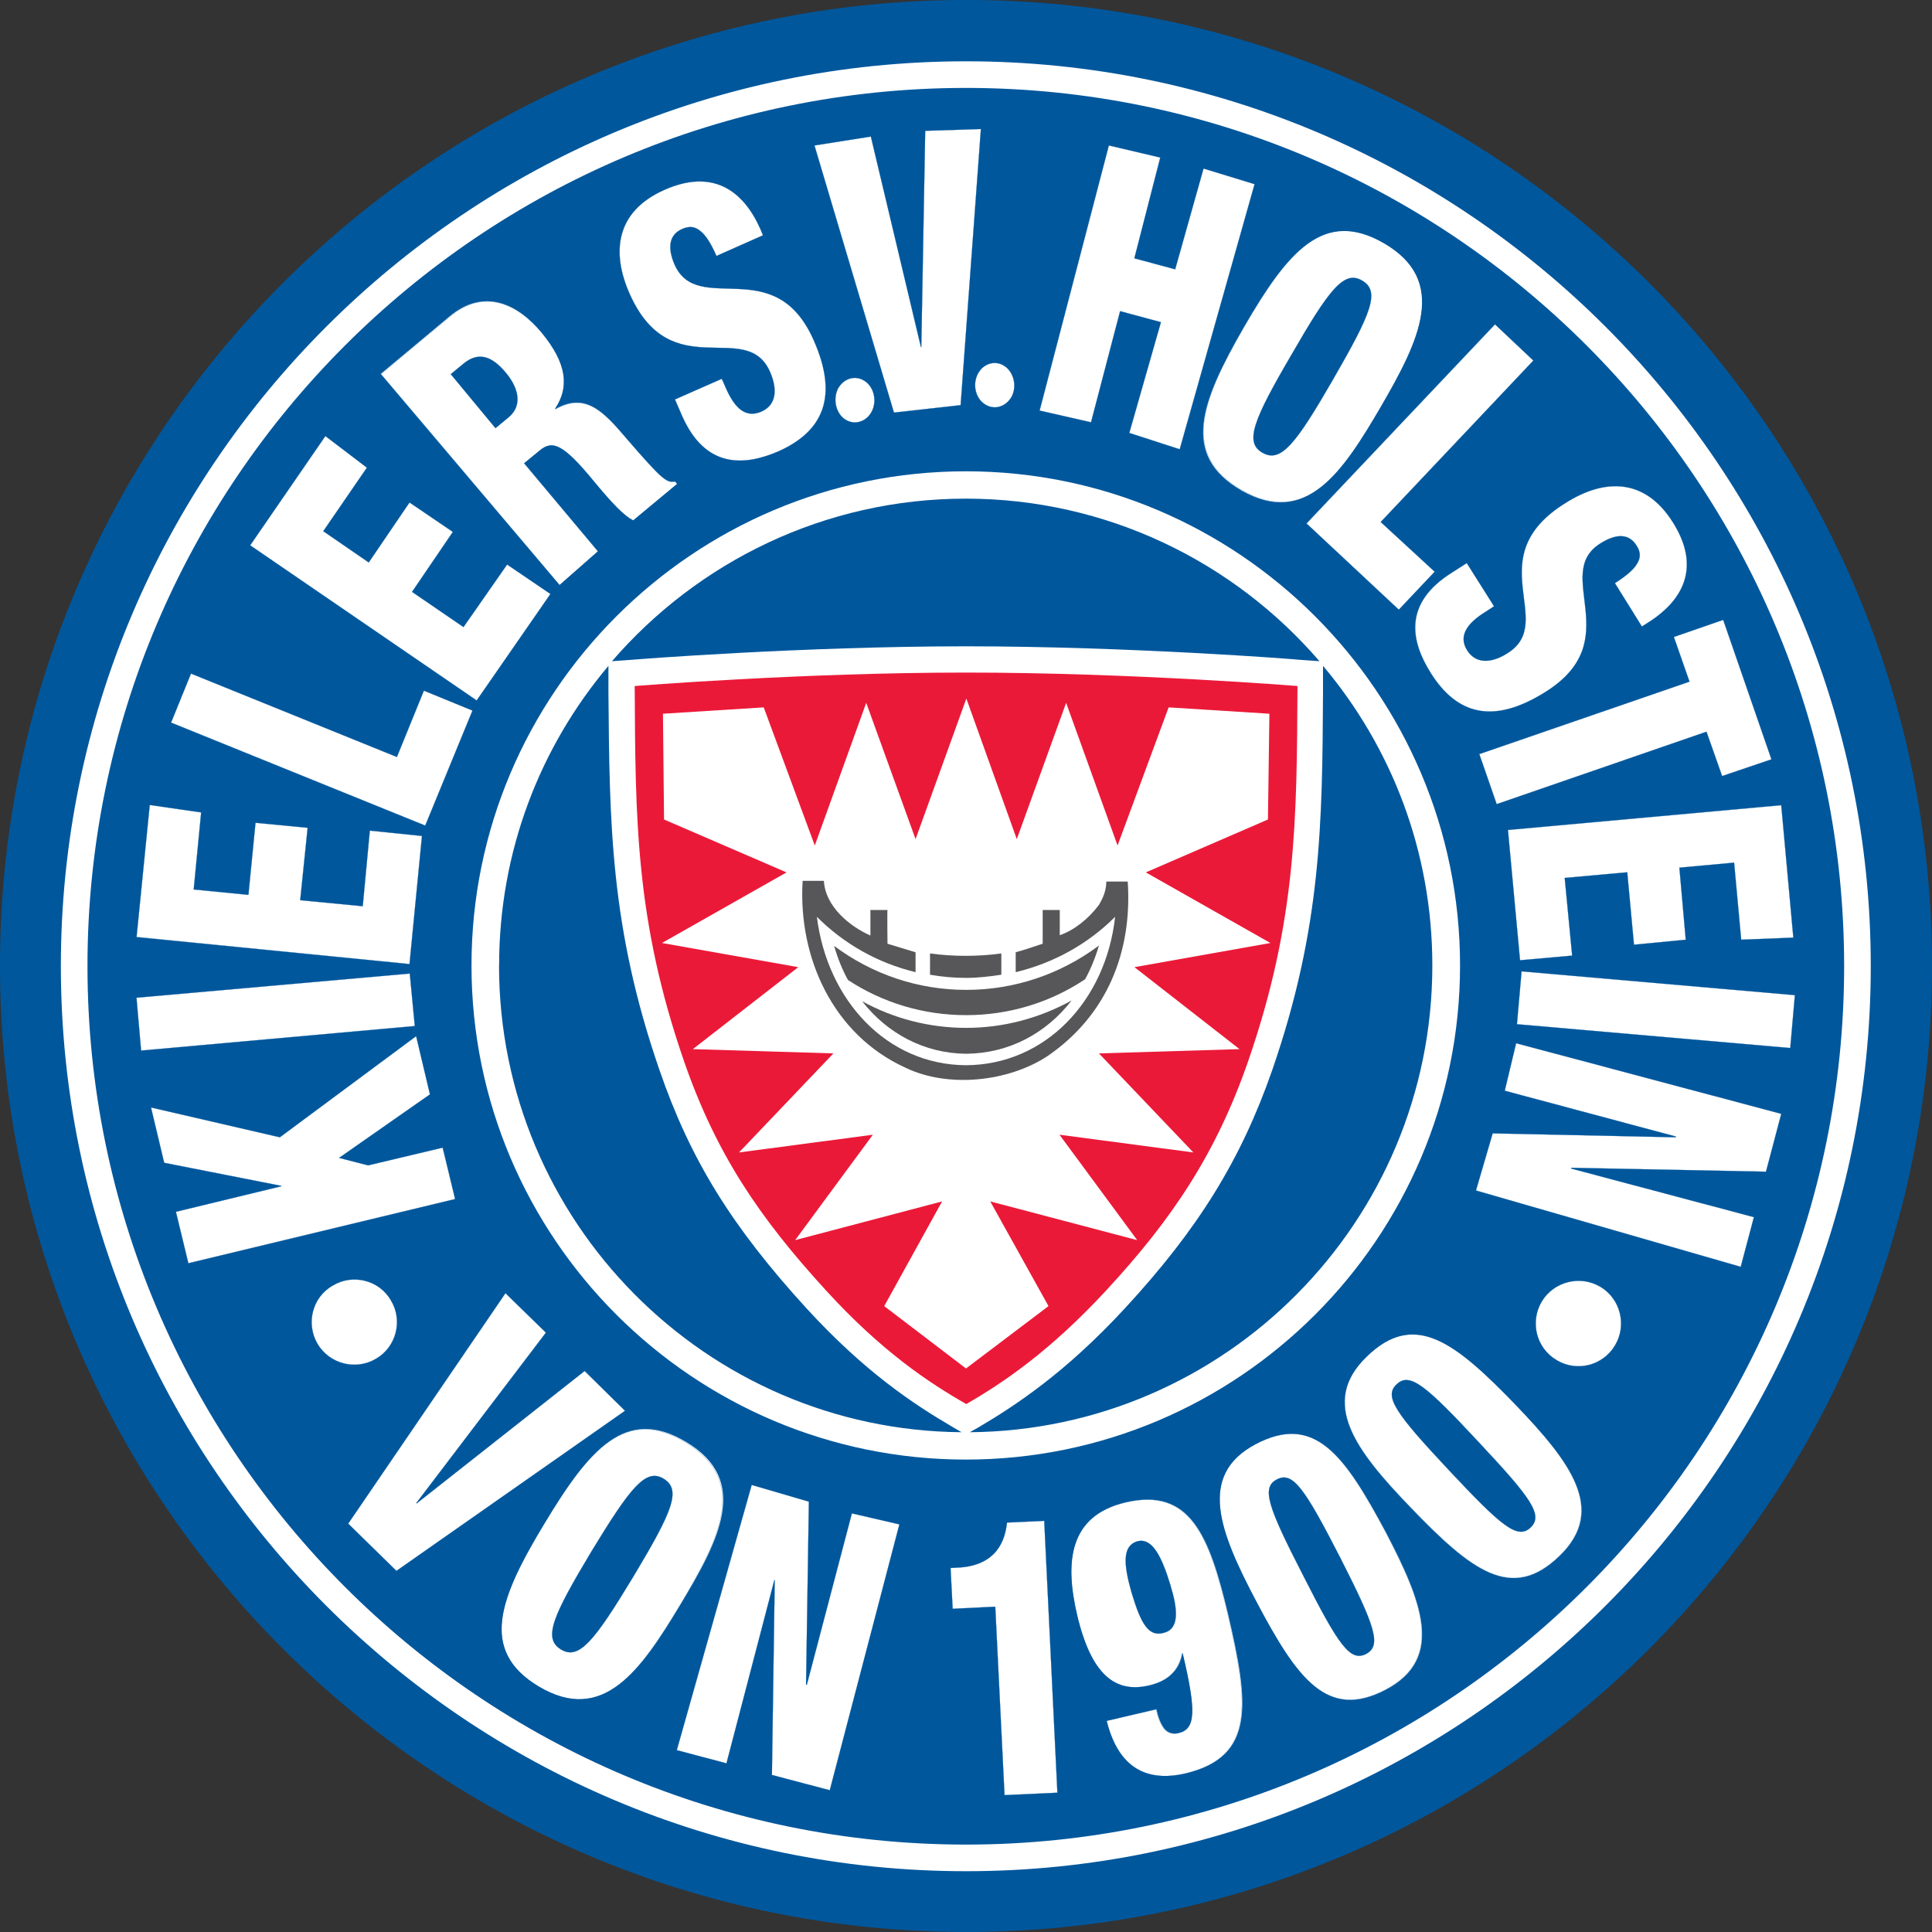 <svg version="1.2" viewBox="3.04 3.55 219.59 219.59" xmlns="http://www.w3.org/2000/svg" xmlns:cc="http://creativecommons.org/ns#" xmlns:dc="http://purl.org/dc/elements/1.1/" xmlns:rdf="http://www.w3.org/1999/02/22-rdf-syntax-ns#" xmlns:xlink="http://www.w3.org/1999/xlink">
 <rect x="3.04" y="3.55" width="219.59" height="219.59" fill="#333333" stroke="none"/>
 <defs>
  <symbol id="glyph3-5" overflow="visible"></symbol>
  <symbol id="glyph6-9" overflow="visible"></symbol>
 </defs>
 <g fill="#211e1e">
  <g transform="translate(-142.16 -95.527)">
   <use x="246.546" y="509.437" width="100%" height="100%" xlink:href="#glyph3-5"></use>
  </g>
  <g transform="translate(-142.16 -95.527)">
   <use x="244.763" y="547.137" width="100%" height="100%" xlink:href="#glyph3-5"></use>
  </g>
  <g transform="translate(-142.16 -95.527)">
   <use x="245.929" y="603.688" width="100%" height="100%" xlink:href="#glyph3-5"></use>
  </g>
 </g>
 <g transform="translate(-142.16 -95.527)" fill="#eb1923">
  <use x="117.131" y="33.012" width="100%" height="100%" xlink:href="#glyph6-9"></use>
 </g>
 <g transform="translate(-142.16 -95.527)" fill="#eb1923">
  <use x="119.581" y="33.012" width="100%" height="100%" xlink:href="#glyph6-9"></use>
 </g>
 <g transform="translate(-142.16 -95.527)">
  <g transform="matrix(10.328 0 0 10.328 -1323 -887.54)" stroke-width=".097">
   <g>
    <path d="m152.79 116.79c5.871 0 10.629-4.762 10.629-10.633s-4.758-10.629-10.629-10.629c-5.871 0-10.633 4.758-10.633 10.629s4.762 10.633 10.633 10.633" fill="#00579c"></path>
    <path d="m143.12 106.16c0-5.328 4.336-9.664 9.668-9.664 5.328 0 9.664 4.336 9.664 9.664 0 5.332-4.336 9.668-9.664 9.668-5.332 0-9.668-4.336-9.668-9.668zm-0.293 0c0 5.492 4.469 9.961 9.961 9.961s9.957-4.469 9.957-9.961c0-5.488-4.465-9.957-9.957-9.957s-9.961 4.469-9.961 9.957" fill="#fff"></path>
    <path d="m144.23 109.43-0.137-0.566 1.16-0.281v-4e-3l-1.289-0.254-0.145-0.609 1.418 0.328 1.5-1.113 0.152 0.641-1 0.699 0.32 0.082 0.82-0.195 0.137 0.566-2.938 0.707" fill="#fff"></path>
   </g>
   <path d="m144.23 109.43-0.137-0.566 1.16-0.281v-4e-3l-1.289-0.254-0.145-0.609 1.418 0.328 1.5-1.113 0.152 0.641-1 0.699 0.32 0.082 0.82-0.195 0.137 0.566z" fill="none" stroke="#00579c" stroke-width=".002"></path>
   <path d="m143.71 107.09-0.051-0.582 3.008-0.266 0.055 0.578-3.012 0.27" fill="#fff"></path>
   <path d="m143.71 107.09-0.051-0.582 3.008-0.266 0.055 0.578z" fill="none" stroke="#00579c" stroke-width=".002"></path>
   <path d="m143.66 105.84 0.145-1.453 0.566 0.082-0.082 0.848 0.602 0.059 0.078-0.793 0.574 0.055-0.082 0.797 0.688 0.066 0.078-0.832 0.574 0.059-0.137 1.41-3.004-0.297" fill="#fff"></path>
   <path d="m143.66 105.84 0.145-1.453 0.566 0.082-0.082 0.848 0.602 0.059 0.078-0.793 0.574 0.055-0.082 0.797 0.688 0.066 0.078-0.832 0.574 0.059-0.137 1.41z" fill="none" stroke="#00579c" stroke-width=".002"></path>
   <path d="m144.04 103.48 0.219-0.539 2.266 0.918 0.297-0.73 0.535 0.219-0.52 1.266-2.797-1.133" fill="#fff"></path>
   <path d="m144.04 103.48 0.219-0.539 2.266 0.918 0.297-0.73 0.535 0.219-0.52 1.266z" fill="none" stroke="#00579c" stroke-width=".002"></path>
   <path d="m144.91 101.53 0.828-1.203 0.457 0.348-0.48 0.699 0.5 0.344 0.449-0.66 0.477 0.324-0.449 0.66 0.566 0.387 0.48-0.688 0.477 0.324-0.812 1.172-2.492-1.707" fill="#fff"></path>
   <path d="m144.91 101.53 0.828-1.203 0.457 0.348-0.48 0.699 0.5 0.344 0.449-0.66 0.477 0.324-0.449 0.66 0.566 0.387 0.48-0.688 0.477 0.324-0.812 1.172z" fill="none" stroke="#00579c" stroke-width=".002"></path>
   <path d="m147.61 100.24 0.137-0.113c0.184-0.148 0.094-0.355-0.019-0.492-0.145-0.176-0.297-0.25-0.473-0.102l-0.137 0.113zm-1.262-0.598 0.758-0.633c0.379-0.316 0.75-0.137 1.012 0.18 0.281 0.34 0.305 0.602 0.148 0.836l4e-3 4e-3c0.328-0.184 0.523 0.019 0.785 0.328 0.391 0.453 0.441 0.488 0.531 0.469l0.023 0.027-0.484 0.402c-0.098-0.051-0.219-0.172-0.438-0.438-0.332-0.402-0.449-0.449-0.59-0.332l-0.172 0.141 0.812 0.969-0.422 0.371-1.969-2.324" fill="#fff"></path>
   <path d="m147.61 100.24 0.137-0.113c0.184-0.148 0.094-0.355-0.019-0.492-0.145-0.176-0.297-0.25-0.473-0.102l-0.137 0.113z" fill="none" stroke="#00579c" stroke-width=".002"></path>
   <path d="m146.35 99.645 0.758-0.633c0.379-0.316 0.75-0.137 1.012 0.18 0.281 0.34 0.305 0.602 0.148 0.836l4e-3 4e-3c0.328-0.184 0.523 0.019 0.785 0.328 0.391 0.453 0.441 0.488 0.531 0.469l0.023 0.027-0.484 0.402c-0.098-0.051-0.219-0.168-0.438-0.434-0.332-0.406-0.449-0.453-0.59-0.336l-0.172 0.141 0.812 0.969-0.422 0.371z" fill="none" stroke="#00579c" stroke-width=".002"></path>
   <path d="m150.1 99.695 0.043 0.098c0.09 0.207 0.207 0.344 0.391 0.266 0.188-0.082 0.168-0.277 0.098-0.437-0.262-0.598-1.09 0.168-1.547-0.863-0.195-0.441-0.164-0.898 0.383-1.141 0.535-0.238 0.871 0.008 1.059 0.434l0.027 0.066-0.512 0.227c-0.059-0.133-0.113-0.223-0.176-0.273-0.059-0.051-0.121-0.059-0.203-0.023-0.133 0.059-0.168 0.191-0.082 0.391 0.258 0.578 1.102-0.141 1.531 0.832 0.277 0.625 0.102 1.004-0.387 1.223-0.387 0.168-0.809 0.184-1.062-0.391l-0.078-0.18 0.516-0.227" fill="#fff"></path>
   <path d="m150.1 99.695 0.043 0.098c0.09 0.207 0.207 0.344 0.391 0.266 0.188-0.082 0.168-0.277 0.098-0.437-0.262-0.598-1.09 0.168-1.547-0.863-0.195-0.441-0.164-0.898 0.383-1.141 0.535-0.238 0.871 0.008 1.059 0.434l0.027 0.066-0.512 0.227c-0.059-0.133-0.113-0.223-0.176-0.273-0.059-0.051-0.121-0.059-0.203-0.023-0.133 0.059-0.168 0.191-0.082 0.391 0.258 0.578 1.102-0.141 1.531 0.832 0.277 0.625 0.102 1.004-0.387 1.223-0.387 0.168-0.809 0.184-1.062-0.391l-0.078-0.18z" fill="none" stroke="#00579c" stroke-width=".002"></path>
   <path d="m151.12 97.129 0.621-0.098 0.551 2.316h4e-3l0.043-2.379 0.613-0.02-0.223 3.039-0.734 0.082-0.875-2.941" fill="#fff"></path>
   <path d="m151.12 97.129 0.621-0.098 0.551 2.316h4e-3l0.043-2.379 0.613-0.02-0.223 3.039-0.734 0.082z" fill="none" stroke="#00579c" stroke-width=".002"></path>
   <path d="m154.36 97.129 0.566 0.133-0.285 1.109 0.449 0.121 0.312-1.109 0.562 0.172-0.824 2.918-0.555-0.18 0.348-1.219-0.449-0.121-0.32 1.223-0.566-0.129 0.762-2.918" fill="#fff"></path>
   <path d="m154.36 97.129 0.566 0.133-0.285 1.109 0.449 0.121 0.312-1.109 0.562 0.172-0.824 2.918-0.555-0.18 0.348-1.219-0.449-0.121-0.32 1.223-0.566-0.129z" fill="none" stroke="#00579c" stroke-width=".002"></path>
   <path d="m156.05 100.51c0.203 0.117 0.367-0.094 0.781-0.812 0.414-0.719 0.52-0.965 0.316-1.082-0.199-0.117-0.363 0.098-0.777 0.816-0.418 0.715-0.52 0.965-0.32 1.078zm-0.234 0.414c-0.664-0.387-0.449-0.965 0.031-1.797 0.48-0.828 0.875-1.305 1.539-0.922 0.715 0.414 0.391 1.07-0.031 1.797-0.422 0.723-0.824 1.332-1.539 0.922" fill="#fff"></path>
   <path d="m156.05 100.51c0.203 0.117 0.367-0.094 0.781-0.812 0.414-0.719 0.52-0.965 0.316-1.082-0.199-0.117-0.363 0.098-0.777 0.816-0.418 0.715-0.52 0.965-0.32 1.078z" fill="none" stroke="#00579c" stroke-width=".002"></path>
   <path d="m155.82 100.92c-0.664-0.387-0.449-0.965 0.031-1.797 0.48-0.828 0.875-1.305 1.539-0.922 0.715 0.414 0.391 1.07-0.031 1.797-0.422 0.723-0.824 1.336-1.539 0.922z" fill="none" stroke="#00579c" stroke-width=".002"></path>
   <path d="m158.61 99.098 0.422 0.398-1.68 1.777 0.594 0.547-0.395 0.418-1.016-0.949 2.074-2.191" fill="#fff"></path>
   <path d="m158.61 99.098 0.422 0.398-1.68 1.777 0.594 0.547-0.395 0.418-1.016-0.949z" fill="none" stroke="#00579c" stroke-width=".002"></path>
   <path d="m158.6 102.2-0.09 0.059c-0.191 0.117-0.312 0.258-0.207 0.426 0.109 0.172 0.301 0.125 0.445 0.031 0.551-0.344-0.324-1.055 0.637-1.652 0.406-0.258 0.863-0.297 1.184 0.215 0.309 0.492 0.113 0.859-0.281 1.105l-0.062 0.039-0.297-0.477c0.121-0.078 0.203-0.145 0.242-0.211 0.043-0.066 0.043-0.133-4e-3 -0.203-0.078-0.125-0.211-0.141-0.398-0.023-0.535 0.336 0.301 1.066-0.602 1.633-0.582 0.367-0.977 0.246-1.262-0.203-0.227-0.359-0.305-0.773 0.23-1.109l0.164-0.105 0.301 0.477" fill="#fff"></path>
   <path d="m158.6 102.2-0.09 0.059c-0.191 0.117-0.312 0.258-0.207 0.426 0.109 0.172 0.301 0.125 0.445 0.031 0.551-0.344-0.324-1.055 0.637-1.652 0.406-0.258 0.863-0.297 1.184 0.215 0.309 0.492 0.113 0.859-0.281 1.105l-0.062 0.039-0.297-0.477c0.121-0.078 0.203-0.145 0.242-0.211 0.043-0.066 0.043-0.133-4e-3 -0.203-0.078-0.125-0.211-0.141-0.398-0.023-0.535 0.336 0.301 1.066-0.602 1.633-0.582 0.367-0.977 0.246-1.262-0.203-0.227-0.359-0.305-0.773 0.23-1.109l0.164-0.105z" fill="none" stroke="#00579c" stroke-width=".002"></path>
   <path d="m160.75 103.03-0.172-0.492 0.543-0.188 0.531 1.535-0.543 0.184-0.172-0.488-2.309 0.797-0.191-0.551 2.312-0.797" fill="#fff"></path>
   <path d="m160.75 103.03-0.172-0.492 0.543-0.188 0.531 1.535-0.543 0.184-0.172-0.488-2.309 0.797-0.191-0.551z" fill="none" stroke="#00579c" stroke-width=".002"></path>
   <path d="m161.76 104.39 0.133 1.457-0.574 0.023-0.078-0.848-0.602 0.055 0.07 0.793-0.57 0.055-0.074-0.797-0.688 0.062 0.082 0.855-0.574 0.051-0.133-1.434 3.008-0.273" fill="#fff"></path>
   <path d="m161.76 104.39 0.133 1.457-0.574 0.023-0.078-0.848-0.602 0.055 0.07 0.793-0.57 0.055-0.074-0.797-0.688 0.062 0.082 0.855-0.574 0.051-0.133-1.434z" fill="none" stroke="#00579c" stroke-width=".002"></path>
   <path d="m161.91 106.48-0.051 0.582-3.008-0.262 0.051-0.582 3.008 0.262" fill="#fff"></path>
   <path d="m161.91 106.48-0.051 0.582-3.008-0.262 0.051-0.582z" fill="none" stroke="#00579c" stroke-width=".002"></path>
   <path d="m146.46 109.84c0.133 0.219 0.059 0.512-0.164 0.641-0.223 0.133-0.512 0.059-0.645-0.164-0.129-0.223-0.059-0.512 0.168-0.641 0.219-0.133 0.512-0.062 0.641 0.164" fill="#fff"></path>
   <path d="m146.46 109.84c0.133 0.219 0.059 0.512-0.164 0.641-0.223 0.133-0.512 0.059-0.645-0.164-0.129-0.223-0.059-0.512 0.168-0.641 0.219-0.133 0.512-0.062 0.641 0.164z" fill="none" stroke="#00579c" stroke-width=".002"></path>
   <path d="m159.77 109.69c0.223 0.133 0.293 0.426 0.16 0.645-0.133 0.223-0.422 0.297-0.645 0.16-0.223-0.133-0.293-0.422-0.16-0.645 0.133-0.219 0.422-0.293 0.645-0.16" fill="#fff"></path>
   <path d="m159.77 109.69c0.223 0.133 0.293 0.426 0.16 0.645-0.133 0.223-0.422 0.297-0.645 0.16-0.223-0.133-0.293-0.422-0.16-0.645 0.133-0.219 0.422-0.293 0.645-0.16z" fill="none" stroke="#00579c" stroke-width=".002"></path>
   <path d="m153.21 99.555c0.102 0.066 0.141 0.219 0.082 0.336-0.062 0.113-0.191 0.156-0.297 0.086-0.102-0.066-0.137-0.215-0.078-0.332 0.059-0.117 0.191-0.156 0.293-0.09" fill="#fff"></path>
   <path d="m153.21 99.555c0.102 0.066 0.141 0.219 0.082 0.336-0.062 0.113-0.191 0.156-0.297 0.086-0.102-0.066-0.137-0.215-0.078-0.332 0.059-0.117 0.191-0.156 0.293-0.09z" fill="none" stroke="#00579c" stroke-width=".002"></path>
   <path d="m151.67 99.719c0.105 0.066 0.141 0.219 0.082 0.336-0.059 0.117-0.191 0.156-0.293 0.09-0.102-0.066-0.137-0.219-0.082-0.336 0.062-0.117 0.191-0.156 0.293-0.09" fill="#fff"></path>
   <path d="m151.67 99.719c0.105 0.066 0.141 0.219 0.082 0.336-0.059 0.117-0.191 0.156-0.293 0.09-0.102-0.066-0.137-0.219-0.082-0.336 0.062-0.117 0.191-0.156 0.293-0.09z" fill="none" stroke="#00579c" stroke-width=".002"></path>
   <path d="m147.72 109.76 0.445 0.434-1.426 1.875 4e-3 4e-3 1.848-1.457 0.445 0.438-2.516 1.762-0.531-0.52 1.73-2.535" fill="#fff"></path>
   <path d="m147.72 109.76 0.445 0.434-1.426 1.875 4e-3 4e-3 1.848-1.457 0.445 0.438-2.516 1.762-0.531-0.52z" fill="none" stroke="#00579c" stroke-width=".002"></path>
   <path d="m148.33 113.68c0.199 0.121 0.367-0.09 0.797-0.801 0.426-0.711 0.535-0.957 0.332-1.078-0.195-0.117-0.363 0.094-0.793 0.801-0.426 0.711-0.535 0.957-0.336 1.078zm-0.246 0.406c-0.656-0.395-0.43-0.973 0.066-1.793 0.496-0.824 0.898-1.293 1.559-0.895 0.707 0.422 0.367 1.074-0.066 1.793s-0.848 1.32-1.559 0.895" fill="#fff"></path>
   <path d="m148.33 113.68c0.199 0.121 0.367-0.09 0.797-0.801 0.426-0.711 0.535-0.957 0.332-1.078-0.195-0.117-0.363 0.094-0.793 0.801-0.426 0.711-0.535 0.957-0.336 1.078z" fill="none" stroke="#00579c" stroke-width=".002"></path>
   <path d="m148.08 114.09c-0.656-0.395-0.43-0.973 0.066-1.793 0.496-0.824 0.898-1.293 1.555-0.895 0.707 0.426 0.367 1.074-0.062 1.793-0.434 0.719-0.848 1.32-1.559 0.895z" fill="none" stroke="#00579c" stroke-width=".002"></path>
   <path d="m150.43 111.87 0.629 0.184-0.031 2.012 8e-3 4e-3 0.496-1.887 0.523 0.121-0.766 2.926-0.637-0.168 0.031-2.144h-4e-3l-0.527 2.016-0.547-0.145 0.824-2.918" fill="#fff"></path>
   <path d="m150.43 111.87 0.629 0.184-0.031 2.012 8e-3 4e-3 0.496-1.887 0.523 0.121-0.766 2.926-0.637-0.168 0.031-2.144h-4e-3l-0.527 2.016-0.547-0.145z" fill="none" stroke="#00579c" stroke-width=".002"></path>
   <path d="m158.4 108.63 0.184-0.629 2.016 0.043v-8e-3l-1.883-0.504 0.125-0.523 2.918 0.777-0.168 0.637-2.141-0.043-4e-3 8e-3 2.012 0.535-0.145 0.547-2.914-0.84" fill="#fff"></path>
   <path d="m158.4 108.63 0.184-0.629 2.016 0.043v-8e-3l-1.883-0.504 0.125-0.523 2.918 0.777-0.168 0.637-2.141-0.043-4e-3 8e-3 2.012 0.535-0.145 0.547z" fill="none" stroke="#00579c" stroke-width=".002"></path>
   <path d="m153.11 113.21-0.469 0.023-0.023-0.449 0.074-4e-3c0.438-0.019 0.527-0.305 0.547-0.496l0.41-0.019 0.145 2.992-0.582 0.027-0.102-2.074" fill="#fff"></path>
   <path d="m153.11 113.21-0.469 0.023-0.023-0.449 0.074-4e-3c0.438-0.019 0.527-0.305 0.547-0.496l0.41-0.019 0.145 2.992-0.582 0.027z" fill="none" stroke="#00579c" stroke-width=".002"></path>
   <path d="m155.04 112.98c-0.102-0.336-0.207-0.535-0.371-0.488-0.16 0.051-0.148 0.25-0.059 0.562 0.105 0.348 0.188 0.496 0.363 0.441 0.164-0.047 0.145-0.258 0.066-0.516zm-0.156 1.359c0.016 0.078 0.043 0.152 0.082 0.207 0.039 0.051 0.094 0.07 0.16 0.055 0.191-0.043 0.199-0.238 0.047-0.879h-4e-3c-0.035 0.195-0.164 0.309-0.367 0.355-0.367 0.086-0.633-0.113-0.789-0.77-0.137-0.582-0.098-1.098 0.535-1.246 0.707-0.164 0.918 0.363 1.125 1.234 0.227 0.973 0.305 1.566-0.469 1.75-0.426 0.098-0.738-0.059-0.867-0.578l0.547-0.129" fill="#fff"></path>
   <path d="m155.04 112.98c-0.102-0.336-0.207-0.535-0.371-0.488-0.16 0.051-0.148 0.25-0.059 0.562 0.105 0.348 0.188 0.496 0.363 0.441 0.164-0.047 0.145-0.258 0.066-0.516z" fill="none" stroke="#00579c" stroke-width=".002"></path>
   <path d="m154.88 114.34c0.016 0.078 0.043 0.152 0.082 0.207 0.039 0.051 0.094 0.07 0.16 0.055 0.191-0.043 0.199-0.238 0.047-0.879h-4e-3c-0.035 0.195-0.164 0.309-0.367 0.355-0.367 0.086-0.633-0.113-0.789-0.77-0.137-0.582-0.098-1.098 0.535-1.246 0.707-0.164 0.918 0.363 1.125 1.234 0.227 0.973 0.305 1.566-0.469 1.75-0.426 0.098-0.738-0.059-0.867-0.582z" fill="none" stroke="#00579c" stroke-width=".002"></path>
   <path d="m157.19 113.73c0.176-0.09 0.098-0.309-0.285-1.062-0.391-0.762-0.52-0.949-0.695-0.859-0.176 0.09-0.098 0.305 0.293 1.066 0.383 0.754 0.512 0.945 0.688 0.855zm0.223 0.391c-0.648 0.344-0.98-0.117-1.43-0.969-0.402-0.762-0.652-1.387-8e-3 -1.73 0.652-0.344 0.98 0.121 1.434 0.969 0.398 0.762 0.648 1.387 4e-3 1.73" fill="#fff"></path>
   <path d="m157.19 113.73c0.176-0.09 0.098-0.309-0.285-1.062-0.391-0.762-0.52-0.949-0.695-0.859-0.176 0.09-0.098 0.305 0.293 1.066 0.383 0.754 0.512 0.945 0.688 0.855z" fill="none" stroke="#00579c" stroke-width=".002"></path>
   <path d="m157.41 114.12c-0.648 0.344-0.98-0.117-1.43-0.969-0.402-0.762-0.652-1.387-8e-3 -1.73 0.652-0.344 0.98 0.121 1.434 0.969 0.398 0.762 0.648 1.387 4e-3 1.73z" fill="none" stroke="#00579c" stroke-width=".002"></path>
   <path d="m159 112.34c0.145-0.137 8e-3 -0.324-0.57-0.941-0.582-0.625-0.758-0.773-0.902-0.637-0.145 0.133-0.012 0.32 0.574 0.945 0.578 0.617 0.754 0.766 0.898 0.633zm0.32 0.312c-0.527 0.512-0.973 0.16-1.641-0.535-0.598-0.621-1.008-1.152-0.48-1.66 0.527-0.512 0.973-0.156 1.641 0.535 0.594 0.621 1.008 1.152 0.48 1.66" fill="#fff"></path>
   <path d="m159 112.34c0.145-0.137 8e-3 -0.324-0.57-0.941-0.582-0.625-0.758-0.773-0.902-0.637-0.145 0.133-0.012 0.32 0.574 0.945 0.578 0.617 0.754 0.766 0.898 0.633z" fill="none" stroke="#00579c" stroke-width=".002"></path>
   <path d="m159.32 112.65c-0.527 0.512-0.973 0.16-1.641-0.535-0.598-0.621-1.008-1.152-0.48-1.66 0.527-0.512 0.973-0.156 1.641 0.535 0.594 0.621 1.004 1.152 0.48 1.66z" fill="none" stroke="#00579c" stroke-width=".002"></path>
   <g>
    <path d="m152.83 111.29 0.098-0.055c0.402-0.238 0.953-0.598 1.609-1.309 0.805-0.871 1.277-1.633 1.621-2.621 0.543-1.57 0.551-2.715 0.559-4.16v-0.289c0.754 0.895 1.203 2.043 1.203 3.297 0 2.82-2.277 5.113-5.09 5.137zm-5.18-5.137c0-1.254 0.449-2.402 1.203-3.297v0.289c0.012 1.445 0.019 2.59 0.562 4.16 0.34 0.988 0.797 1.723 1.617 2.621 0.641 0.699 1.172 1.051 1.613 1.309l0.094 0.055c-2.812-0.023-5.09-2.316-5.09-5.137zm5.137-5.137c1.551 0 2.949 0.695 3.891 1.789l-0.223-0.016c-0.016-4e-3 -1.871-0.148-3.668-0.148-1.801 0-3.652 0.145-3.672 0.148l-0.223 0.016c0.945-1.094 2.34-1.789 3.894-1.789zm0-0.301c-3 0-5.441 2.441-5.441 5.438 0 3 2.441 5.438 5.441 5.438 2.996 0 5.438-2.438 5.438-5.438 0-2.996-2.441-5.438-5.438-5.438" fill="#fff"></path>
    <path d="m152.79 102.93c-1.812 0-3.648 0.148-3.648 0.148 8e-3 1.469 8e-3 2.582 0.543 4.129 0.352 1.016 0.824 1.715 1.559 2.519 0.617 0.676 1.137 1.02 1.547 1.254 0.406-0.234 0.922-0.582 1.543-1.254 0.723-0.781 1.207-1.504 1.559-2.519 0.535-1.547 0.535-2.66 0.543-4.129 0 0-1.84-0.148-3.644-0.148" fill="#eb1938"></path>
    <path d="m152.79 110.59-0.902-0.688 0.637-1.152-1.617 0.426 0.855-1.16-1.473 0.195 1.039-1.09-1.547-0.047 1.16-0.902-1.5-0.266 1.371-0.777-1.348-0.582-0.012-1.164 1.109-0.07 0.562 1.52 0.566-1.57 0.543 1.5 0.559-1.547 0.555 1.547 0.543-1.5 0.566 1.57 0.562-1.52 1.109 0.07-0.016 1.164-1.344 0.582 1.371 0.777-1.496 0.266 1.156 0.902-1.547 0.047 1.039 1.09-1.473-0.195 0.855 1.16-1.617-0.426 0.641 1.152-0.91 0.688" fill="#fff"></path>
   </g>
   <g fill="#575759">
    <path d="m154.57 105.23h-0.238c0 0.098-0.035 0.18-0.082 0.258-0.113 0.152-0.277 0.281-0.43 0.332v-0.277h-0.188v0.371c-0.098 0.031-0.191 0.066-0.297 0.094v0.219c0.422-0.102 0.797-0.312 1.094-0.609-0.102 0.926-0.77 1.629-1.641 1.633-0.871-4e-3 -1.527-0.715-1.641-1.633 0.297 0.297 0.668 0.508 1.086 0.609v-0.219l-0.309-0.094s-4e-3 -0.359 0-0.371h-0.188v0.281c-0.23-0.102-0.496-0.32-0.512-0.602h-0.234c-0.051 0.852 0.34 1.695 1.129 2.055 0.473 0.23 1.141 0.156 1.57-0.129 0.652-0.449 0.93-1.145 0.879-1.918"></path>
    <path d="m152.79 106.7c0.469 0 0.922-0.137 1.309-0.395 0.062-0.113 0.113-0.238 0.152-0.371-0.422 0.316-0.93 0.488-1.461 0.488s-1.035-0.172-1.453-0.484c0.039 0.137 0.09 0.262 0.152 0.375 0.387 0.254 0.836 0.387 1.301 0.387"></path>
    <path d="m152.79 106.84c-0.406 0-0.797-0.102-1.145-0.293 0.277 0.355 0.684 0.574 1.145 0.578 0.469-4e-3 0.879-0.223 1.16-0.586-0.355 0.195-0.75 0.301-1.16 0.301"></path>
    <path d="m152.79 106.29c0.133 0 0.262-0.016 0.387-0.035v-0.234c-0.25 0.035-0.535 0.035-0.785 0v0.234c0.129 0.023 0.262 0.035 0.398 0.035"></path>
   </g>
  </g>
 </g>
</svg>